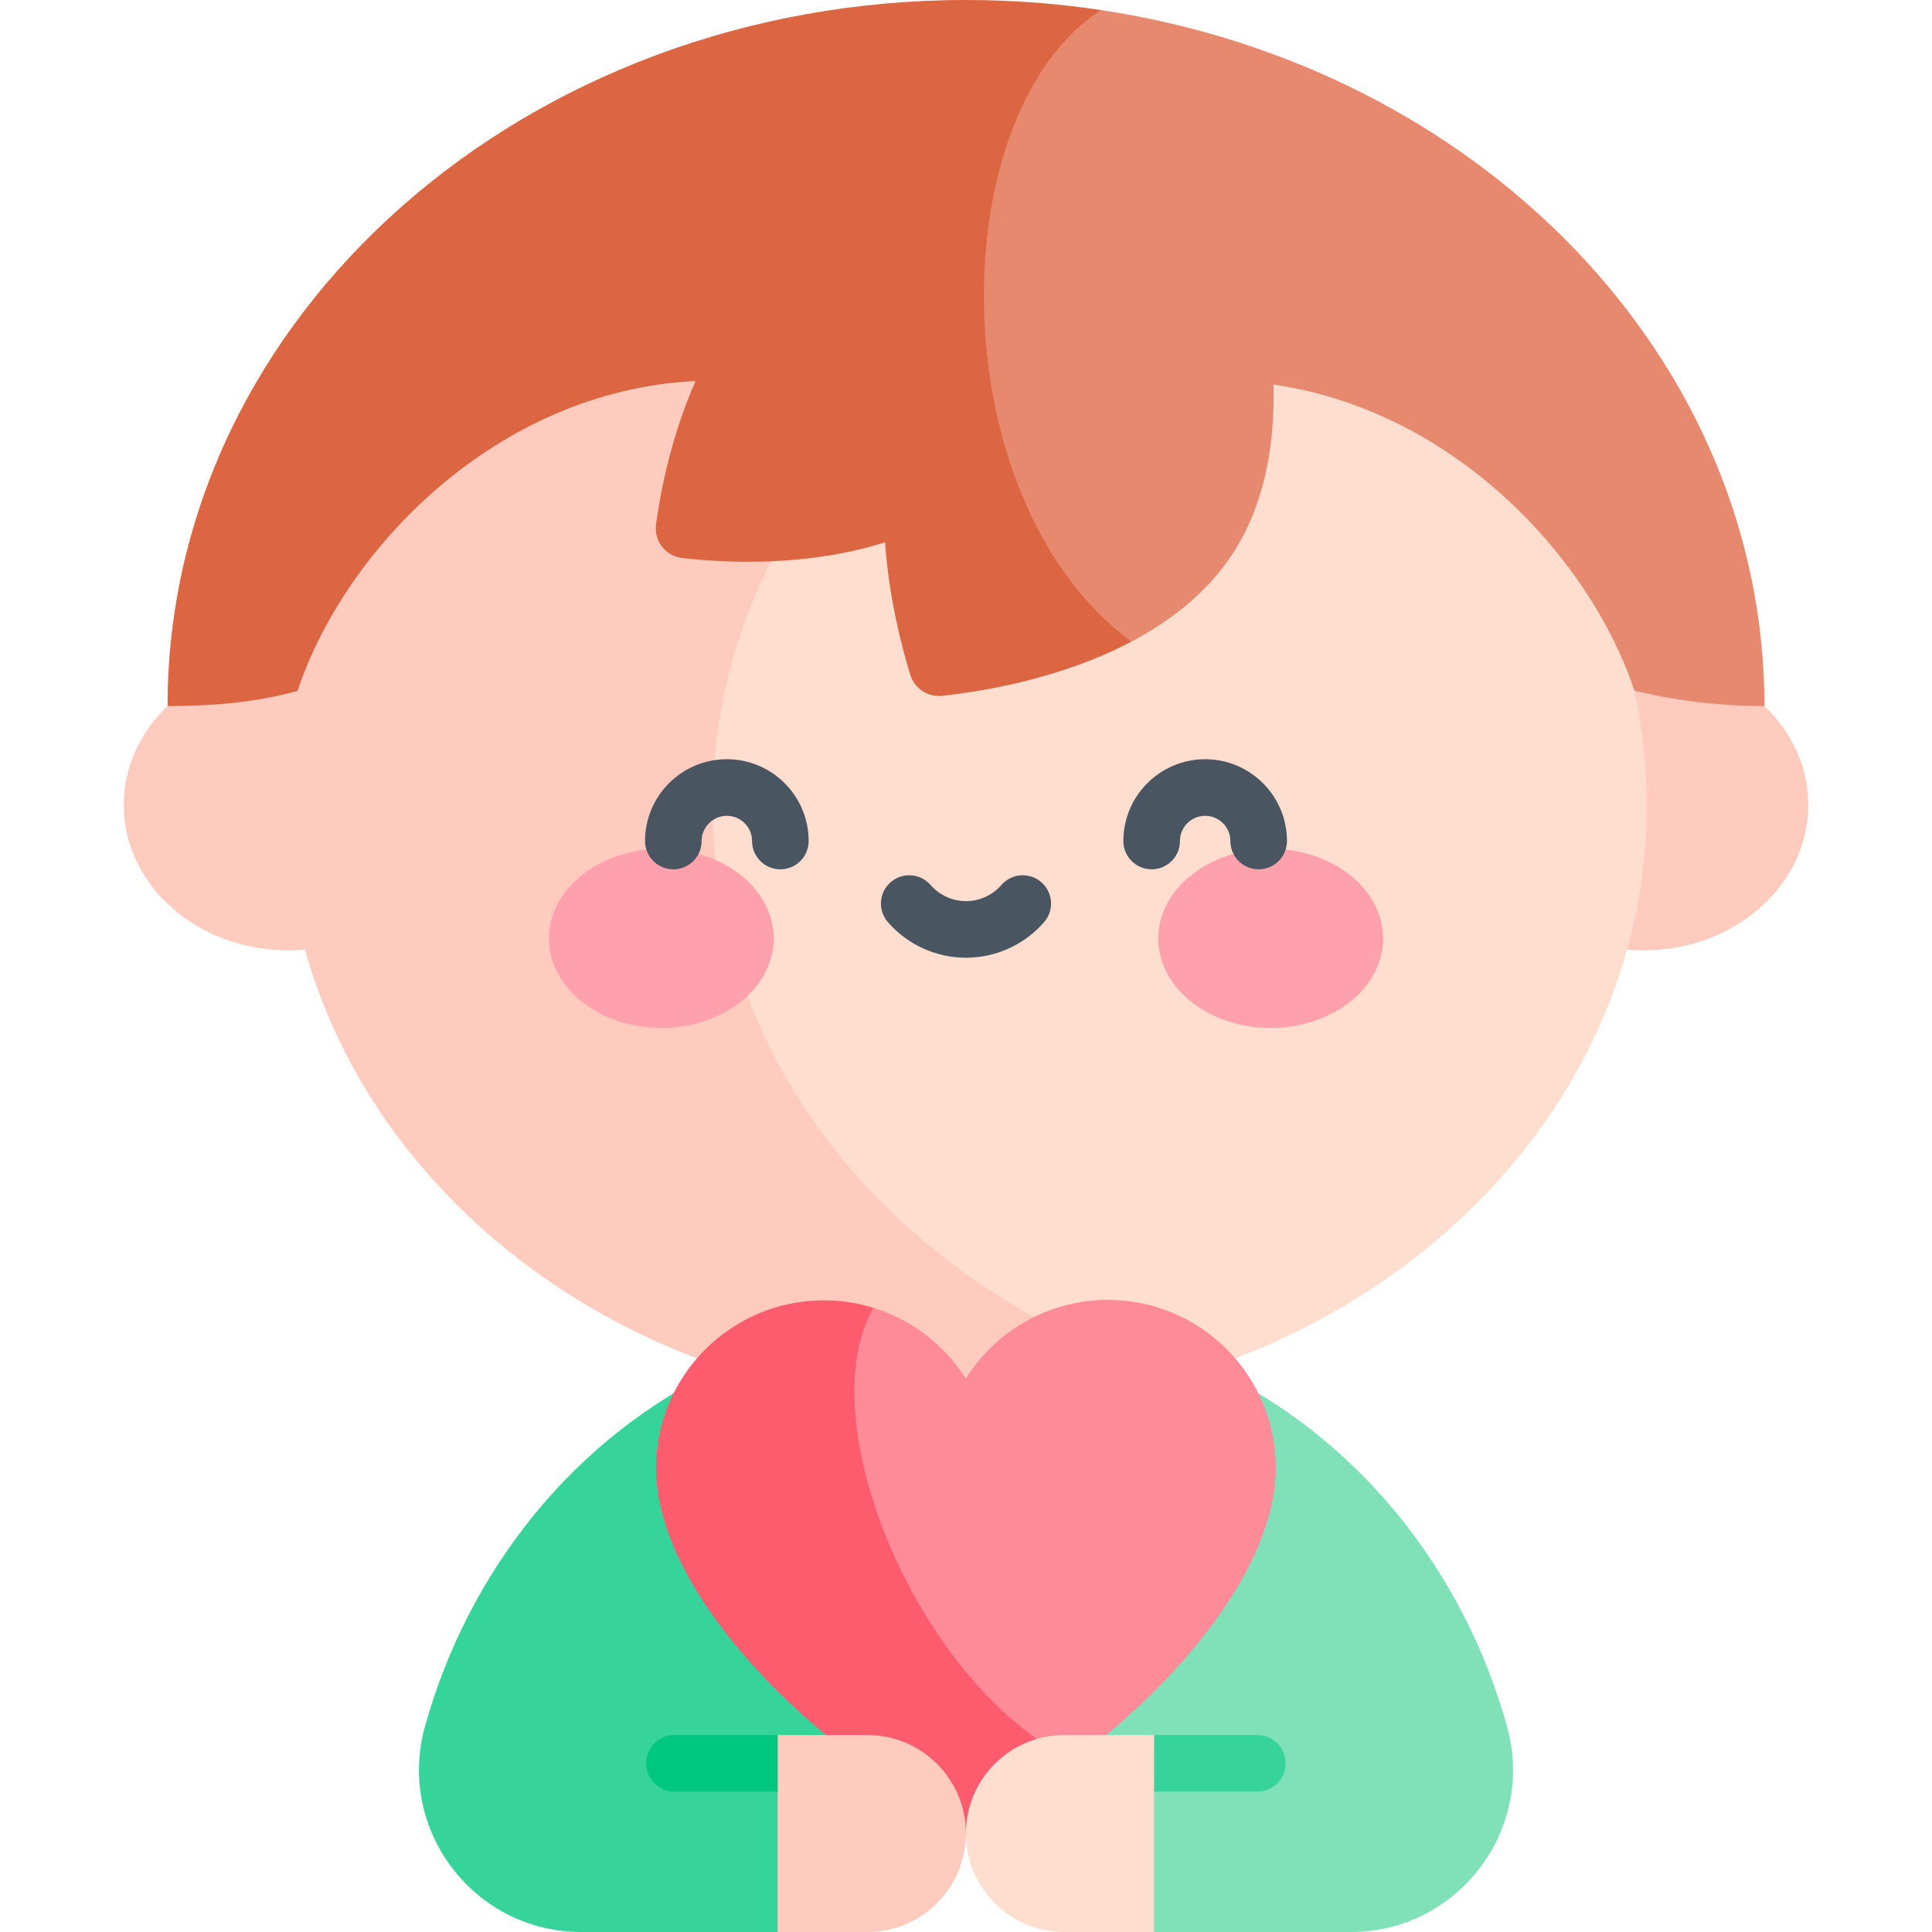 <svg id="Capa_1" enable-background="new 0 0 512 512" viewBox="0 0 512 512" xmlns="http://www.w3.org/2000/svg"><g><ellipse cx="435.628" cy="213.308" fill="#ffcbbe" rx="43.588" ry="38.544"/><ellipse cx="76.372" cy="213.308" fill="#ffcbbe" rx="43.588" ry="38.544"/><path d="m256 362.378h-64.629c-38.925 18.193-67.167 53.588-78.741 95.111-7.635 27.39 12.98 54.51 41.414 54.51h75.829l26.101-26.101z" fill="#36d49b"/><path d="m255.974 485.899 26.1 26.101h75.882c28.434 0 49.049-27.121 41.414-54.511-11.574-41.524-39.816-76.918-78.741-95.111h-64.629z" fill="#80e0b7"/><path d="m215.66 474.799h-36.912c-4.142 0-7.5-3.357-7.5-7.5s3.358-7.5 7.5-7.5h27.352z" fill="#00c780"/><path d="m305.847 459.799h27.352c4.142 0 7.5 3.357 7.5 7.5s-3.358 7.5-7.5 7.5h-43.102z" fill="#36d49b"/><path d="m436.405 213.412c0 70.619-51.89 130.514-123.787 151.509-97.518-15.089-153.272-80.89-153.272-151.509s45.704-134.279 153.273-151.508c71.896 20.995 123.786 80.889 123.786 151.508z" fill="#ffddcf"/><path d="m312.619 364.921c-17.812 5.202-36.839 8.015-56.619 8.015-99.629 0-180.405-71.422-180.405-159.524s80.776-159.523 180.405-159.523c19.779 0 38.807 2.812 56.619 8.015-71.896 20.995-123.787 80.89-123.787 151.509s51.89 130.513 123.787 151.508z" fill="#ffcbbe"/><path d="m467.599 187.112c-12.218 0-23.653-1.473-34.46-4.049-11.559-34.913-47.533-74.204-95.642-81.147.391 15.123-2.06 31.493-10.951 44.998-6.706 10.209-16.38 17.678-26.754 23.148-70.5-32.133-74.048-159.354-7.953-167.384 99.795 15.051 175.76 91.903 175.76 184.434z" fill="#e7896e"/><path d="m299.793 170.062c-18.76 9.89-39.858 13.238-50.16 14.33-3.75.402-7.263-1.916-8.375-5.522-2.256-7.273-5.687-20.356-6.706-35.15-20.892 6.603-42.577 5.45-53.765 4.152-4.409-.505-7.531-4.533-6.933-8.921 1.174-8.602 3.966-23.22 10.477-37.983-53.013 2.627-93.149 44.895-105.48 82.136-11.064 3.049-22.396 4.007-34.449 4.007-.001-103.337 94.734-187.111 211.598-187.111 12.218 0 24.189.917 35.84 2.678-42.351 27.105-43.092 129.401 7.953 167.384z" fill="#dd6642"/><ellipse cx="175.258" cy="248.697" fill="#ffa1ac" rx="29.792" ry="23.725"/><ellipse cx="336.742" cy="248.697" fill="#ffa1ac" rx="29.792" ry="23.725"/><g fill="#495560"><path d="m206.801 230.38c-4.142 0-7.5-3.357-7.5-7.5 0-3.684-2.997-6.681-6.681-6.681s-6.68 2.997-6.68 6.681c0 4.143-3.358 7.5-7.5 7.5s-7.5-3.357-7.5-7.5c0-11.955 9.726-21.681 21.68-21.681s21.681 9.726 21.681 21.681c0 4.142-3.358 7.5-7.5 7.5z"/><path d="m333.56 230.38c-4.142 0-7.5-3.357-7.5-7.5 0-3.684-2.997-6.681-6.68-6.681s-6.681 2.997-6.681 6.681c0 4.143-3.358 7.5-7.5 7.5s-7.5-3.357-7.5-7.5c0-11.955 9.726-21.681 21.681-21.681s21.68 9.726 21.68 21.681c0 4.142-3.358 7.5-7.5 7.5z"/><path d="m256 253.807c-7.933 0-15.476-3.436-20.696-9.425-2.722-3.123-2.396-7.86.726-10.582 3.122-2.721 7.86-2.396 10.582.727 2.371 2.72 5.792 4.28 9.388 4.28 3.595 0 7.017-1.561 9.388-4.28 2.722-3.123 7.46-3.447 10.582-.726s3.447 7.459.726 10.581c-5.221 5.989-12.764 9.425-20.696 9.425z"/></g><path d="m338.095 388.893c.041 26.517-26.136 57.474-53.724 77.768-65.489-6.863-86.503-107.237-52.89-120.078 10.209 3.152 18.852 9.9 24.456 18.76 7.86-12.506 21.757-20.83 37.612-20.851 24.561-.041 44.505 19.842 44.546 44.401z" fill="#ff8a98"/><path d="m284.371 466.662c-6.336 4.667-12.743 8.757-18.924 12.115-2.955 1.6-6.228 7.137-9.473 7.123-3.17-.014-6.312-5.544-9.204-7.102-33.172-17.863-72.865-57.051-72.916-89.657-.031-24.56 19.841-44.504 44.411-44.535 4.605-.01 9.045.68 13.217 1.978-17.112 29.484 11.28 99.268 52.889 120.078z" fill="#fd5c6f"/><path d="m305.847 512h-23.773c-14.415 0-26.101-11.686-26.101-26.101s11.686-26.101 26.101-26.101h23.773z" fill="#ffddcf"/><path d="m206.1 512h23.773c14.415 0 26.101-11.686 26.101-26.101s-11.686-26.101-26.101-26.101h-23.773z" fill="#ffcbbe"/></g><g/><g/><g/><g/><g/><g/><g/><g/><g/><g/><g/><g/><g/><g/><g/></svg>